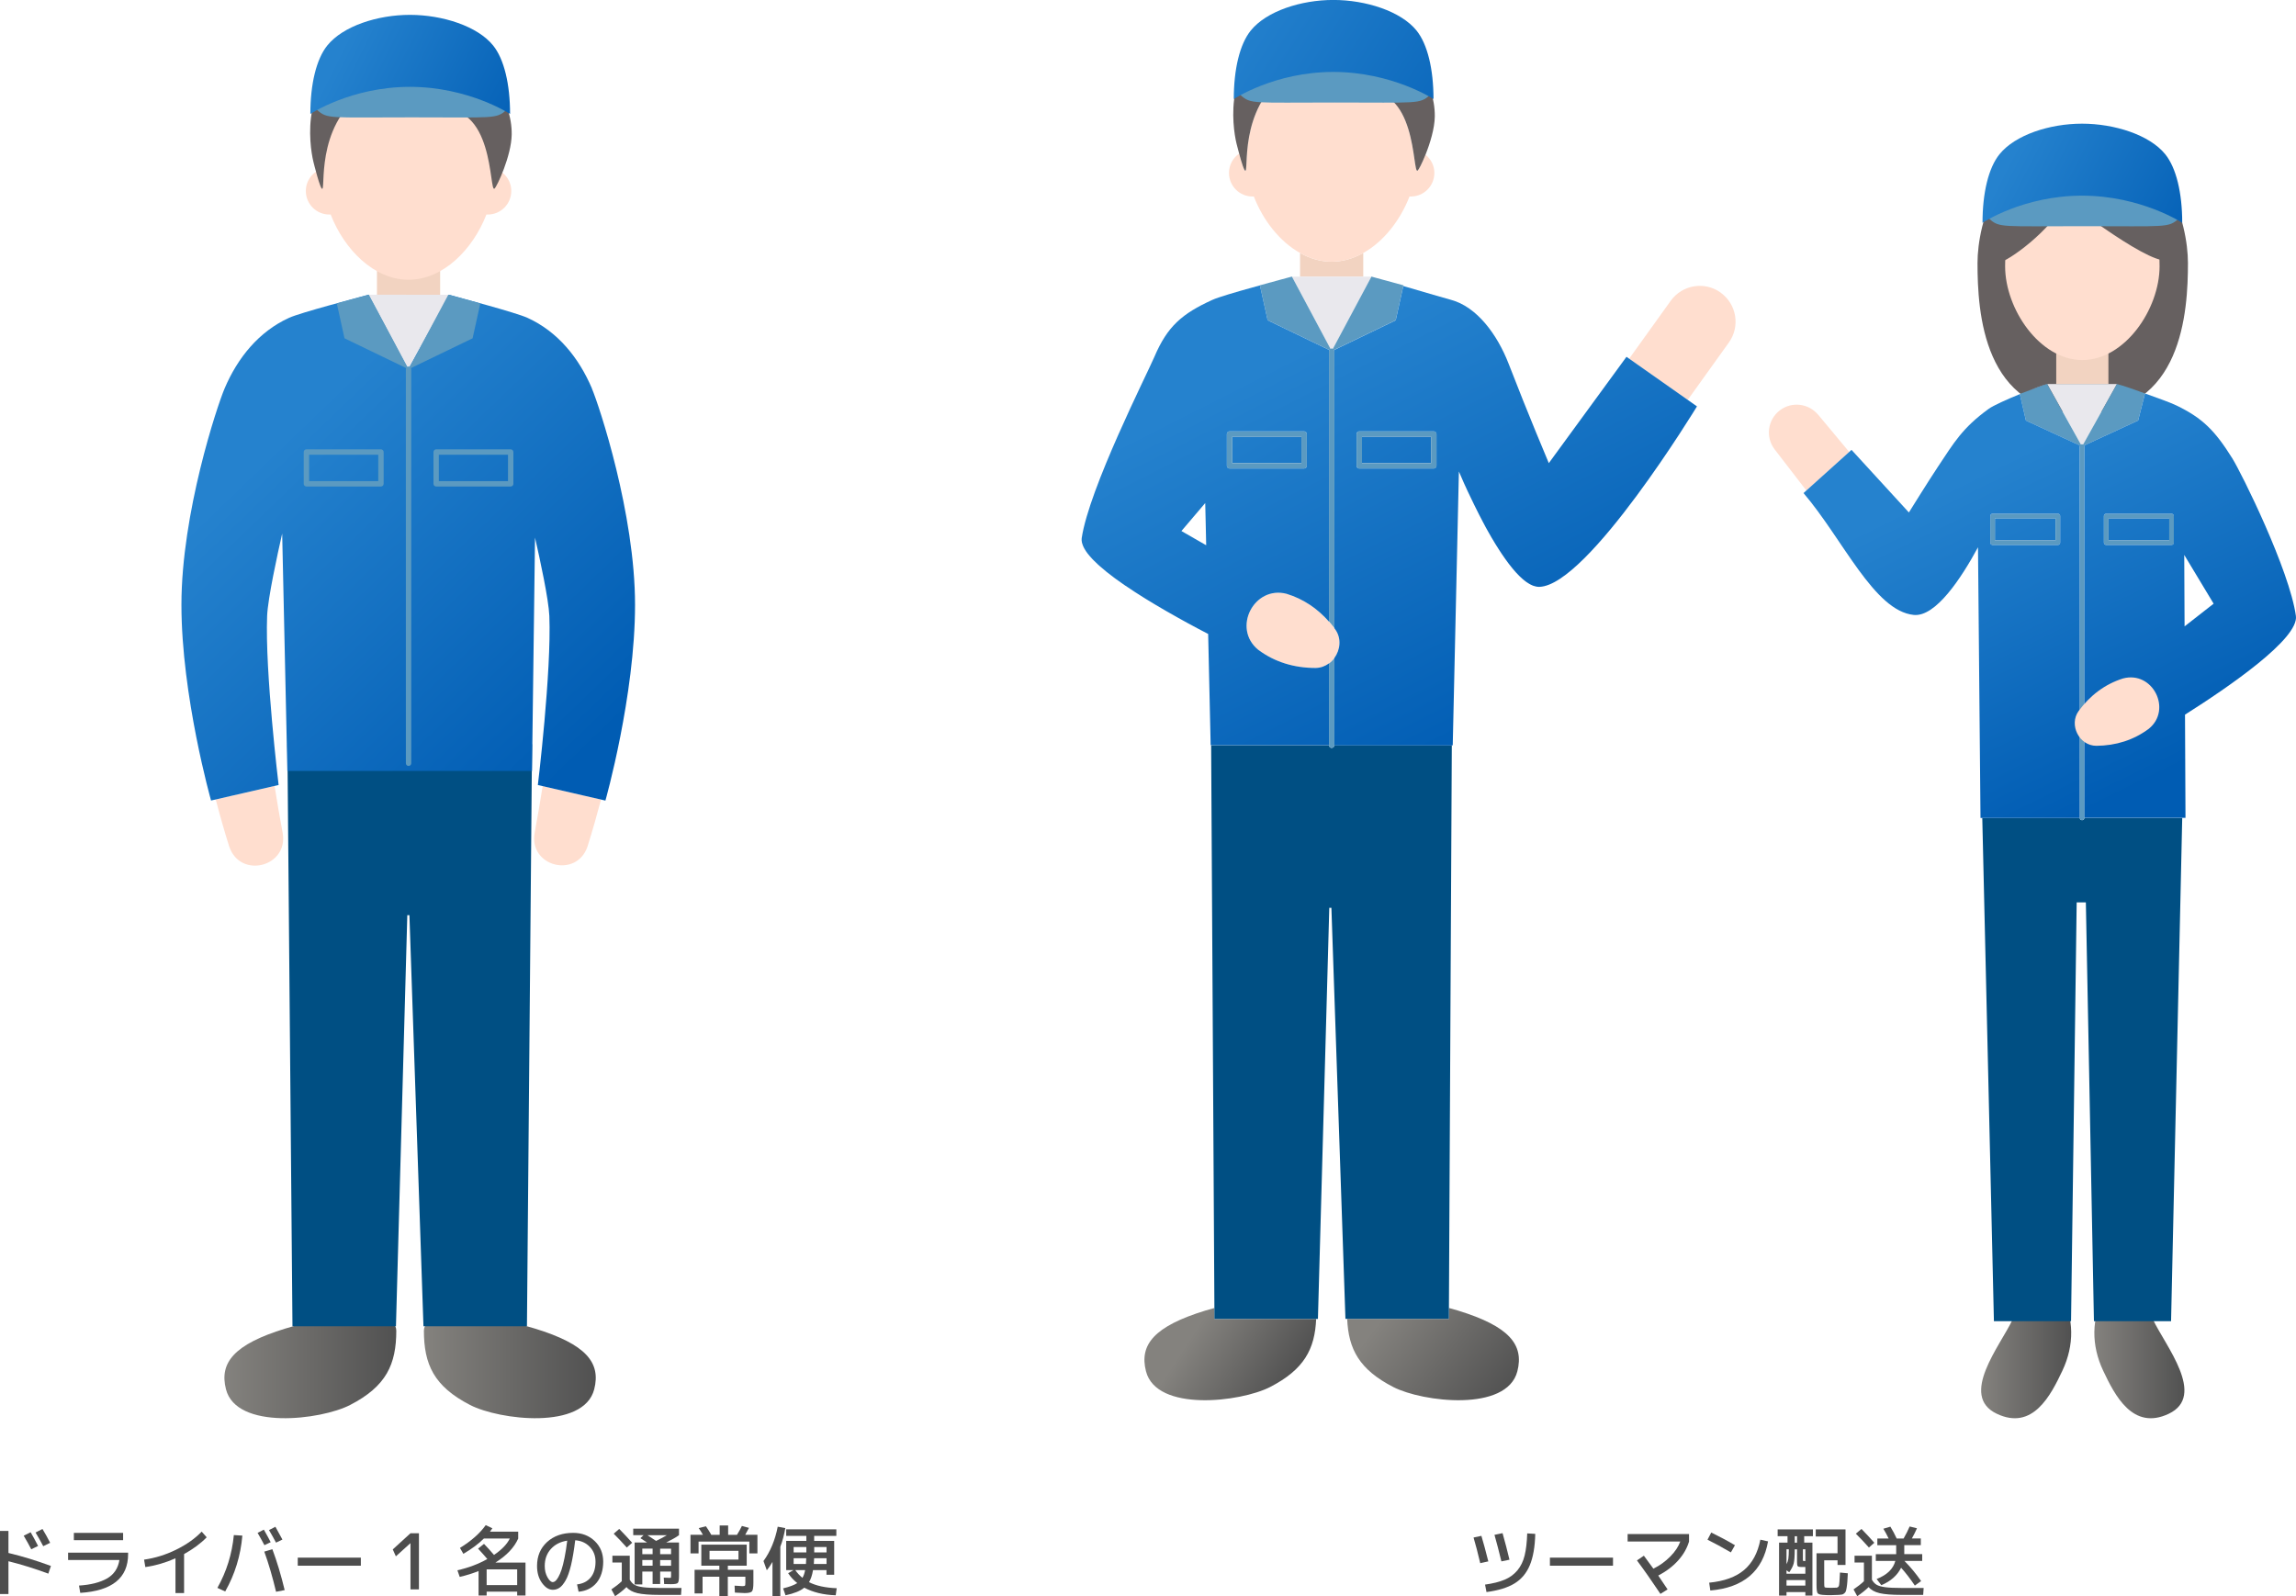 <?xml version="1.0" encoding="UTF-8"?><svg id="_レイヤー_2" xmlns="http://www.w3.org/2000/svg" xmlns:xlink="http://www.w3.org/1999/xlink" viewBox="0 0 477.46 332"><defs><style>.cls-1{fill:none;}.cls-2{fill:#004f83;}.cls-3{fill:#666060;}.cls-4{fill:#e9e8ed;}.cls-5{fill:#ffdecf;}.cls-6{fill:#f2d3c1;}.cls-7{fill:#5b9ac1;}.cls-8{fill:#4d4d4d;}.cls-9{fill:url(#_新規グラデーションスウォッチ_15-4);}.cls-10{fill:url(#_新規グラデーションスウォッチ_15-6);}.cls-11{fill:url(#_新規グラデーションスウォッチ_15-3);}.cls-12{fill:url(#_新規グラデーションスウォッチ_15-5);}.cls-13{fill:url(#_新規グラデーションスウォッチ_15-2);}.cls-14{fill:url(#_新規グラデーションスウォッチ_1-14);}.cls-15{fill:url(#_新規グラデーションスウォッチ_1-11);}.cls-16{fill:url(#_新規グラデーションスウォッチ_1-16);}.cls-17{fill:url(#_新規グラデーションスウォッチ_1-13);}.cls-18{fill:url(#_新規グラデーションスウォッチ_1-10);}.cls-19{fill:url(#_新規グラデーションスウォッチ_1-12);}.cls-20{fill:url(#_新規グラデーションスウォッチ_1-15);}.cls-21{fill:url(#_新規グラデーションスウォッチ_15);}.cls-22{fill:url(#_新規グラデーションスウォッチ_1);}.cls-23{fill:url(#_新規グラデーションスウォッチ_1-9);}.cls-24{fill:url(#_新規グラデーションスウォッチ_1-6);}.cls-25{fill:url(#_新規グラデーションスウォッチ_1-5);}.cls-26{fill:url(#_新規グラデーションスウォッチ_1-7);}.cls-27{fill:url(#_新規グラデーションスウォッチ_1-8);}.cls-28{fill:url(#_新規グラデーションスウォッチ_1-2);}.cls-29{fill:url(#_新規グラデーションスウォッチ_1-4);}.cls-30{fill:url(#_新規グラデーションスウォッチ_1-3);}</style><linearGradient id="_新規グラデーションスウォッチ_15" x1="46.66" y1="284.32" x2="82.4" y2="284.32" gradientUnits="userSpaceOnUse"><stop offset="0" stop-color="#84827e"/><stop offset="1" stop-color="#515151"/></linearGradient><linearGradient id="_新規グラデーションスウォッチ_15-2" x1="88.16" x2="123.89" xlink:href="#_新規グラデーションスウォッチ_15"/><linearGradient id="_新規グラデーションスウォッチ_1" x1="119.12" y1="159.11" x2="56.3" y2="93.81" gradientUnits="userSpaceOnUse"><stop offset="0" stop-color="#005cb3"/><stop offset="1" stop-color="#2582ce"/></linearGradient><linearGradient id="_新規グラデーションスウォッチ_1-2" x1="111.18" y1="29.63" x2="71.09" y2="9.8" xlink:href="#_新規グラデーションスウォッチ_1"/><linearGradient id="_新規グラデーションスウォッチ_15-3" x1="411.99" y1="280.99" x2="430.72" y2="280.99" xlink:href="#_新規グラデーションスウォッチ_15"/><linearGradient id="_新規グラデーションスウォッチ_15-4" x1="435.53" y1="280.99" x2="454.26" y2="280.99" xlink:href="#_新規グラデーションスウォッチ_15"/><linearGradient id="_新規グラデーションスウォッチ_1-3" x1="465.92" y1="153.18" x2="433.69" y2="87.47" xlink:href="#_新規グラデーションスウォッチ_1"/><linearGradient id="_新規グラデーションスウォッチ_1-4" x1="446.88" y1="162.52" x2="414.64" y2="96.81" xlink:href="#_新規グラデーションスウォッチ_1"/><linearGradient id="_新規グラデーションスウォッチ_1-5" x1="474.27" y1="149.12" x2="442.02" y2="83.38" xlink:href="#_新規グラデーションスウォッチ_1"/><linearGradient id="_新規グラデーションスウォッチ_1-6" x1="460.49" y1="155.85" x2="428.25" y2="90.14" xlink:href="#_新規グラデーションスウォッチ_1"/><linearGradient id="_新規グラデーションスウォッチ_1-7" x1="460.32" y1="155.93" x2="428.09" y2="90.22" xlink:href="#_新規グラデーションスウォッチ_1"/><linearGradient id="_新規グラデーションスウォッチ_1-8" x1="437.83" y1="166.96" x2="405.6" y2="101.25" xlink:href="#_新規グラデーションスウォッチ_1"/><linearGradient id="_新規グラデーションスウォッチ_1-9" x1="459.72" y1="53.14" x2="418.4" y2="32.06" xlink:href="#_新規グラデーションスウォッチ_1"/><linearGradient id="_新規グラデーションスウォッチ_15-5" x1="288.25" y1="273.02" x2="312.43" y2="291.61" xlink:href="#_新規グラデーションスウォッチ_15"/><linearGradient id="_新規グラデーションスウォッチ_15-6" x1="248.93" y1="276.13" x2="267.68" y2="288.37" xlink:href="#_新規グラデーションスウォッチ_15"/><linearGradient id="_新規グラデーションスウォッチ_1-10" x1="325.99" y1="135.45" x2="282.39" y2="63.35" xlink:href="#_新規グラデーションスウォッチ_1"/><linearGradient id="_新規グラデーションスウォッチ_1-11" x1="318.48" y1="140" x2="274.88" y2="67.88" xlink:href="#_新規グラデーションスウォッチ_1"/><linearGradient id="_新規グラデーションスウォッチ_1-12" x1="330.85" y1="132.52" x2="287.25" y2="60.41" xlink:href="#_新規グラデーションスウォッチ_1"/><linearGradient id="_新規グラデーションスウォッチ_1-13" x1="298.73" y1="151.94" x2="255.13" y2="79.82" xlink:href="#_新規グラデーションスウォッチ_1"/><linearGradient id="_新規グラデーションスウォッチ_1-14" x1="316.82" y1="39.89" x2="256.89" y2="1.05" xlink:href="#_新規グラデーションスウォッチ_1"/><linearGradient id="_新規グラデーションスウォッチ_1-15" x1="329.31" y1="147.61" x2="287.16" y2="64.54" xlink:href="#_新規グラデーションスウォッチ_1"/><linearGradient id="_新規グラデーションスウォッチ_1-16" x1="288.87" y1="168.13" x2="246.72" y2="85.06" xlink:href="#_新規グラデーションスウォッチ_1"/></defs><g id="_レイヤー_1-2"><path class="cls-8" d="m0,318.4h1.76v4.58c2.89.69,5.83,1.59,8.83,2.7l-.54,1.6c-2.81-1.04-5.57-1.9-8.29-2.58v6.82H0v-13.12Zm4.93.99l1.44-.72c.5.86,1.02,1.81,1.55,2.85l-1.42.69c-.44-.85-.96-1.79-1.57-2.82Zm2.46-.66l1.44-.74c.58.95,1.11,1.91,1.6,2.88l-1.44.7c-.49-.94-1.02-1.89-1.6-2.85Z"/><path class="cls-8" d="m14.16,322.91h12.48v.32c0,4.95-3.32,7.63-9.95,8.05l-.26-1.52c2.41-.15,4.34-.64,5.8-1.46,1.46-.83,2.32-2.11,2.6-3.85h-10.67v-1.54Zm1.2-2.59v-1.52h10.24v1.52h-10.24Z"/><path class="cls-8" d="m29.95,324.37c2.27-.32,4.49-1,6.65-2.06s3.94-2.31,5.34-3.77l1.04,1.18c-1.24,1.28-2.81,2.44-4.7,3.49v8.11h-1.79v-7.23c-2.08.92-4.17,1.53-6.27,1.82l-.26-1.55Z"/><path class="cls-8" d="m48.64,319.26l1.76.11c-.36,4.18-1.55,8.05-3.57,11.62l-1.62-.75c1.9-3.39,3.04-7.05,3.42-10.98Zm4.93-.46l1.3-.67c.64,1.13,1.12,2,1.42,2.61l-1.3.62c-.49-.93-.97-1.78-1.42-2.56Zm1.39,3.9l1.68-.5c.94,2.5,1.79,5.33,2.56,8.5l-1.79.35c-.73-3.06-1.54-5.85-2.45-8.35Zm.98-4.48l1.33-.69c.54.96,1.03,1.85,1.46,2.66l-1.33.64c-.45-.85-.93-1.72-1.46-2.61Z"/><path class="cls-8" d="m61.92,325.63v-1.68h13.12v1.68h-13.12Z"/><path class="cls-8" d="m85.36,330.56v-9.6h-.03l-3.01,2.72-.64-1.44,3.68-3.36h1.76v11.68h-1.76Z"/><path class="cls-8" d="m95.65,321.93c2.36-1.45,4.14-3.03,5.36-4.74l1.38.66c-.21.32-.38.55-.5.7h5.87v1.44c-.83,1.87-2.41,3.53-4.74,4.99h6.26v6.85h-1.73v-.8h-6.35v.8h-1.68v-5.09c-1.26.5-2.57.91-3.92,1.22l-.48-1.38c2.25-.5,4.33-1.28,6.22-2.34-.46-.55-1.1-1.27-1.92-2.16l1.23-.99c.7.73,1.4,1.49,2.08,2.3,1.62-1.1,2.71-2.23,3.28-3.41h-5.39c-1.1,1.1-2.52,2.16-4.26,3.18l-.72-1.25Zm5.55,4.46v3.28h6.35v-3.28h-6.35Z"/><path class="cls-8" d="m120,329.52c1.23-.15,2.17-.63,2.84-1.45.67-.82,1-1.91,1-3.27,0-1.23-.39-2.25-1.18-3.08-.79-.83-1.8-1.29-3.04-1.38-.25,2.05-.54,3.77-.87,5.17-.34,1.4-.71,2.46-1.13,3.18s-.83,1.23-1.26,1.52c-.42.29-.89.43-1.4.43-.82,0-1.57-.48-2.26-1.44s-1.02-2.13-1.02-3.52c0-2.04.69-3.69,2.08-4.97,1.39-1.27,3.2-1.91,5.44-1.91,1.8,0,3.29.57,4.47,1.7,1.18,1.13,1.77,2.57,1.77,4.3s-.46,3.27-1.38,4.38c-.92,1.1-2.17,1.72-3.74,1.86l-.32-1.52Zm-2.05-9.1c-1.43.22-2.57.81-3.41,1.75-.84.94-1.26,2.12-1.26,3.51,0,.91.19,1.69.57,2.36.38.67.75,1,1.11,1,.17,0,.35-.07.53-.22.18-.14.39-.42.62-.82.23-.4.45-.91.66-1.53.21-.62.42-1.45.63-2.5.21-1.04.4-2.23.56-3.57Z"/><path class="cls-8" d="m127.36,323.55h3.6v4.99c.27.48.6.83.99,1.06.39.23.99.4,1.78.5.79.11,1.95.16,3.46.16h4.53l-.1,1.44h-4.51c-2.02,0-3.53-.12-4.55-.36s-1.78-.66-2.28-1.27c-.62.62-1.41,1.25-2.37,1.9l-.77-1.41c.85-.58,1.57-1.14,2.16-1.7v-3.89h-1.95v-1.44Zm4.1-2.69l-1.12.99c-.97-1.09-1.88-2.05-2.72-2.88l1.15-.99c1.04,1.06,1.93,2.02,2.69,2.88Zm.22-1.58v-1.36h9.52v1.36c-.57.42-1.45.92-2.66,1.52h2.66v6.88c0,.84-.08,1.35-.25,1.53-.17.18-.64.26-1.43.26-.58,0-1.04-.01-1.41-.03l-.08-1.33c.69.03,1.11.05,1.25.05s.22-.02.24-.06c.02-.04.03-.19.03-.43v-.82h-2.27v2.59h-1.57v-2.59h-2.14v2.67h-1.6v-8.72h2.58c-.62-.41-1.08-.7-1.38-.9l.66-.62h-2.14Zm4.03,3.95v-1.15h-2.14v1.15h2.14Zm0,1.22h-2.14v1.18h2.14v-1.18Zm.72-3.98c.8-.37,1.55-.77,2.24-1.18h-4.02c.46.29,1.05.68,1.78,1.18Zm.85,2.77h2.27v-1.15h-2.27v1.15Zm0,1.22v1.18h2.27v-1.18h-2.27Z"/><path class="cls-8" d="m153.26,319.2c.41-.66.75-1.27,1.02-1.84l1.47.4c-.17.35-.43.83-.78,1.44h2.54v3.87h-1.68v-2.46h-10.56v2.46h-1.68v-3.87h2.59c-.31-.54-.6-1.01-.88-1.39l1.5-.38c.39.56.77,1.15,1.12,1.78h1.74v-1.95h1.76v1.95h1.82Zm-5.71,6.43h-1.71v-4.38h9.44v4.38h-3.92v.85h5.31v2.67c0,.98-.1,1.59-.3,1.82-.2.23-.71.35-1.53.35-.19,0-.86-.03-2.02-.1l-.06-1.44c.22.01.46.02.71.04.25.02.44.03.58.04s.24.02.31.02c.31,0,.49-.04.55-.1s.09-.29.09-.66v-1.2h-3.65v4.08h-1.76v-4.08h-3.49v3.47h-1.66v-4.91h5.15v-.85h-2.05Zm0-1.28h6.02v-1.82h-6.02v1.82Z"/><path class="cls-8" d="m162.27,321.69v10.3h-1.63v-7.15c-.42.71-.81,1.3-1.18,1.74l-.69-1.92c1.43-1.98,2.42-4.36,2.96-7.14l1.58.29c-.25,1.42-.59,2.71-1.04,3.87Zm1.22-3.62h10.43v1.36h-4.61v1.04h4.16v7.04h-1.6v-.96h-2.8c-.18,1.06-.46,1.89-.83,2.5,1.46.75,3.38,1.17,5.76,1.26l-.21,1.47c-2.54-.08-4.72-.61-6.54-1.58-.8.67-2.1,1.2-3.9,1.58l-.5-1.44c1.32-.31,2.3-.68,2.94-1.1-.76-.6-1.39-1.28-1.89-2.05l1.09-.64h-1.5v-6.08h4.19v-1.04h-4.19v-1.36Zm1.55,4.8h2.64v-1.12h-2.64v1.12Zm0,2.4h2.56c.02-.26.04-.66.06-1.2h-2.62v1.2Zm.34,1.28c.45.63.94,1.16,1.49,1.6.25-.41.43-.94.56-1.6h-2.05Zm6.5-1.28v-1.2h-2.58c-.02.53-.04.93-.06,1.2h2.64Zm-2.56-2.4h2.56v-1.12h-2.56v1.12Z"/><path class="cls-8" d="m306.43,319.77l1.63-.35c.41,1.34.88,3.12,1.44,5.31l-1.68.37c-.5-2.11-.96-3.89-1.39-5.33Zm11.15-.86l1.68.1c-.06,2.71-.45,4.89-1.14,6.54s-1.76,2.91-3.19,3.78c-1.43.87-3.37,1.46-5.81,1.78l-.3-1.55c1.65-.23,3.01-.57,4.07-1.02,1.06-.44,1.94-1.09,2.65-1.93.7-.84,1.21-1.87,1.51-3.1.3-1.22.48-2.76.54-4.62Zm-6.8.3l1.68-.35c.51,1.79.99,3.63,1.44,5.52l-1.68.35c-.5-2.06-.98-3.9-1.44-5.52Z"/><path class="cls-8" d="m322.31,325.63v-1.68h13.12v1.68h-13.12Z"/><path class="cls-8" d="m338.47,320.61v-1.57h12.77v1.57c-.43,1.42-1.19,2.74-2.28,3.95s-2.47,2.26-4.12,3.12c.21.3.86,1.26,1.94,2.88l-1.49.93c-1.74-2.61-3.37-4.93-4.88-6.96l1.44-.98c.96,1.29,1.62,2.19,1.98,2.7,1.31-.65,2.48-1.49,3.5-2.52,1.02-1.03,1.71-2.07,2.09-3.13h-10.94Z"/><path class="cls-8" d="m355.08,320.22l.78-1.49c1.8.88,3.44,1.75,4.93,2.64l-.85,1.49c-1.78-1.04-3.4-1.92-4.86-2.64Zm10.99,0l1.6.35c-1.09,6.21-5.09,9.62-12,10.22l-.24-1.63c3.1-.3,5.52-1.17,7.24-2.62,1.72-1.45,2.86-3.56,3.4-6.32Z"/><path class="cls-8" d="m371.72,319.49h-2.05v-1.41h7.33v1.41h-1.81v1.34h1.71v11.01h-1.47v-.72h-3.92v.72h-1.55v-11.01h1.76v-1.34Zm-.21,7.06v.74h3.92v-1.39h-.88c-.37,0-.61-.06-.71-.18-.1-.12-.14-.41-.14-.87v-2.62h-.48c0,1.37-.07,2.33-.2,2.88-.13.55-.45,1.18-.94,1.89l-.58-.43Zm0-1.23c.19-.34.32-.73.38-1.15.06-.43.1-1.08.1-1.95h-.48v3.1Zm0,3.3v1.15h3.92v-1.15h-3.92Zm1.71-9.12v1.34h.48v-1.34h-.48Zm2.21,5.15v-2.43h-.51v2.14c0,.14.01.22.04.25s.12.04.28.04h.19Zm6.35,5.57c.35-.02.57-.17.64-.44.07-.27.14-1.18.21-2.73l1.63.16c-.03.76-.06,1.35-.1,1.77-.03.42-.08.82-.14,1.2-.06.38-.13.65-.19.8-.06.15-.17.3-.33.42s-.31.21-.47.23c-.16.03-.38.05-.67.07-.77.04-1.36.06-1.78.06-.54,0-1.05-.02-1.52-.06-.61-.04-.98-.18-1.11-.4-.13-.22-.2-.82-.2-1.78v-6.48h4.37v-3.49h-4.53v-1.47h6.19v7.39h-1.66v-.96h-2.77v4.64c0,.51.02.81.06.9s.18.14.42.15c.22.02.53.03.91.03.46,0,.8-.01,1.04-.03Z"/><path class="cls-8" d="m385.67,323.55h3.6v4.99c.27.48.6.83.99,1.06s.99.4,1.78.5c.79.11,1.95.16,3.46.16h4.53l-.1,1.44h-4.51c-2.02,0-3.53-.12-4.55-.36s-1.78-.66-2.28-1.27c-.62.62-1.41,1.25-2.37,1.9l-.77-1.41c.85-.58,1.57-1.14,2.16-1.7v-3.89h-1.95v-1.44Zm4.1-2.69l-1.12.99c-.97-1.09-1.88-2.05-2.72-2.88l1.17-.99c.94.96,1.83,1.92,2.67,2.88Zm9.73,7.97l-1.3.93c-.98-1.45-1.94-2.69-2.86-3.71-.79,1.6-2.16,2.81-4.11,3.63l-.98-1.28c2.17-.85,3.46-2.11,3.89-3.76h-4.06v-1.41h4.24v-1.87h-3.92v-1.39h2.35c-.39-.8-.76-1.48-1.1-2.03l1.46-.43c.48.78.92,1.6,1.31,2.46h1.44c.47-.81.89-1.64,1.26-2.5l1.52.38c-.3.68-.65,1.39-1.06,2.11h1.86v1.39h-3.44v1.87h3.73v1.41h-3.7c1.26,1.27,2.42,2.67,3.47,4.19Z"/><polyline class="cls-6" points="91.53 54.28 91.53 71.93 78.39 71.93 78.39 54.28"/><path class="cls-21" d="m82.4,276.7c0-4.25-12.45-3.65-23.07-.39-10.62,3.26-13.76,7.08-12.34,12.62,2.18,8.53,19.71,6.41,25.8,3.28,7.55-3.89,9.62-8.45,9.62-15.51Z"/><path class="cls-13" d="m88.16,276.7c0-4.25,12.45-3.65,23.07-.39,10.62,3.26,13.76,7.08,12.34,12.62-2.18,8.53-19.71,6.41-25.8,3.28-7.55-3.89-9.62-8.45-9.62-15.51Z"/><path class="cls-5" d="m47.69,176.11c2.3,6.72,12.29,4.17,11.1-2.83-.59-3.17-1.18-6.51-1.69-9.83l-12.24,2.81c.86,3.29,1.79,6.58,2.82,9.85Z"/><path class="cls-5" d="m111.17,173.3c-1.16,6.91,8.68,9.43,10.99,2.8,1.03-3.26,1.96-6.54,2.83-9.82l-12.14-2.79c-.52,3.28-1.08,6.55-1.68,9.81Z"/><path class="cls-5" d="m102.74,35.02c-.24-9.62-2.9-21.61-17.78-21.61s-17.49,11.99-17.77,21.61c-2.06.58-3.59,2.45-3.59,4.7,0,2.71,2.19,4.9,4.9,4.9h.27c2.8,7.24,8.99,13.56,16.19,13.56s13.38-6.32,16.19-13.56h.27c2.71,0,4.9-2.19,4.9-4.9,0-2.25-1.52-4.12-3.58-4.7Z"/><path class="cls-3" d="m75.71,11.27c8.55-12.12,30.9,1.93,30.7,16.69-.06,4.46-3.08,10.87-3.58,11.27-1.16.93.06-18.57-12.22-16.23-8.35,1.59-9.91-6.7-13.12-4.97-11.7,6.34-9.84,20.21-10.43,21.2-.37.62-1.89-5.6-1.89-5.6-.89-3.68-2.78-17.99,9.14-21.56l1.39-.79Z"/><polygon class="cls-2" points="103.49 154.78 85.68 154.78 83.92 154.78 66.91 154.78 59.76 154.78 60.82 275.83 82.34 275.83 84.7 190.34 85.14 190.34 88.06 275.83 109.58 275.83 110.64 154.78 103.49 154.78"/><polygon class="cls-4" points="93.44 61.31 76.63 61.29 84.9 76.78 93.44 61.31"/><path class="cls-22" d="m123.09,80.78c-2.71-6.37-7.1-11.81-13.4-14.68-2.43-1.11-14.01-4.15-16.25-4.79l-8.54,15.46-8.27-15.49c-2.24.64-14.09,3.71-16.52,4.82-6.3,2.87-10.69,8.31-13.4,14.68-1.54,3.61-8.98,25.93-8.98,45,0,18.95,6.16,40.71,6.16,40.71l14.05-3.23s-2.85-23.54-2.39-35.16c.15-3.67,2.18-12.97,3.13-17.13l1.08,49.37h50.87l.63-48.53c1.02,4.47,2.84,12.85,2.98,16.3.46,11.62-2.39,35.16-2.39,35.16l14.05,3.23s6.16-21.77,6.16-40.71-7.44-41.38-8.98-45Z"/><path class="cls-7" d="m84.96,76.78l-8.27-15.49c-1.2.34-2.85.75-6.65,1.82l1.6,7.25,13.32,6.43Z"/><path class="cls-7" d="m84.96,76.78l8.27-15.49c1.2.34,2.85.75,6.65,1.82l-1.6,7.25-13.32,6.43Z"/><path class="cls-7" d="m84.96,159.3c-.31,0-.56-.25-.56-.56v-81.96c0-.31.25-.56.56-.56s.56.25.56.56v81.96c0,.31-.25.56-.56.56Z"/><path class="cls-7" d="m79.22,101.18h-15.5c-.31,0-.56-.25-.56-.56v-6.61c0-.31.25-.56.56-.56h15.5c.31,0,.56.25.56.56v6.61c0,.31-.25.56-.56.56Zm-14.94-1.12h14.38v-5.49h-14.38v5.49Z"/><path class="cls-7" d="m106.2,101.18h-15.5c-.31,0-.56-.25-.56-.56v-6.61c0-.31.25-.56.56-.56h15.5c.31,0,.56.25.56.56v6.61c0,.31-.25.56-.56.56Zm-14.94-1.12h14.38v-5.49h-14.38v5.49Z"/><path class="cls-7" d="m85.63,17.02c9.8,0,21.46,4.27,19.67,5.86-2.13,1.89-2.46,1.53-19.67,1.53s-17.53.37-19.67-1.53c-1.79-1.59,9.87-5.86,19.67-5.86Z"/><path class="cls-28" d="m85.23,18.06c12.24,0,20.84,5.64,20.84,5.64,0-6.19-1.23-11.4-3.53-14.25-3.26-4.03-10.56-6.36-17.3-6.36s-13.91,2.33-17.17,6.36c-2.3,2.85-3.53,8.06-3.53,14.25,0,0,8.46-5.64,20.7-5.64Z"/><path class="cls-3" d="m454.99,54.69c0,10.01-1.13,31.24-21.88,31.24s-21.88-21.05-21.88-31.24c0-8.12,4.43-26.09,21.88-26.09s21.88,17.97,21.88,26.09Z"/><polyline class="cls-6" points="438.45 71.36 438.45 79.87 427.6 79.87 427.6 71.36"/><path class="cls-11" d="m428.57,269.2c-2.65-4.62-6.93-1.42-10.07,5.28-2.52,5.36-11.16,15.8-3.26,19.55,7.48,3.55,11.21-3.82,13.64-8.96,2.49-5.27,2.5-10.96-.31-15.86Z"/><path class="cls-9" d="m437.67,269.2c2.65-4.62,6.93-1.42,10.07,5.28,2.52,5.36,11.16,15.8,3.26,19.55-7.48,3.55-11.21-3.82-13.64-8.96-2.49-5.27-2.5-10.96.31-15.86Z"/><path class="cls-5" d="m449.09,55.38c0,8.87-7.19,19.5-16.06,19.5s-16.06-10.62-16.06-19.5,2.39-20.9,16.06-20.9,16.06,12.03,16.06,20.9Z"/><path class="cls-3" d="m431.27,30.12c12.21-3.5,24.75,17.73,19.89,23.68-2.32,2.83-21.49-12.08-21.49-12.08-3.23,6.26-12,12.63-14.15,12.97-.81-3.32-.77-25.53,14.98-24.26l.77-.31Z"/><polygon class="cls-1" points="454.29 130.27 460.33 125.55 454.22 115.42 454.29 130.27"/><path class="cls-2" d="m433.45,170.11c0,.26-.21.48-.48.48s-.48-.21-.48-.48h0s-20.27,0-20.27,0l2.42,104.66h16.04l1.17-87.1h1.91l1.68,87.1h16.04l2.32-104.66h-20.34Z"/><path class="cls-5" d="m378.07,86.24c-1.98-2.37-5.51-2.78-7.97-.88-2.53,1.95-3,5.58-1.05,8.11l6.59,8.55,8.91-8.02-6.47-7.77Z"/><path class="cls-4" d="m432.97,92.38c.08,0,.15.05.22.09l7.03-12.6h-14.49l7.03,12.6c.07-.04.13-.09.22-.09Z"/><path class="cls-4" d="m440.23,79.87h-.02s0,0,.01,0h0Z"/><polygon class="cls-4" points="425.72 79.87 425.71 79.87 425.71 79.87 425.72 79.87"/><rect class="cls-4" x="438.48" y="107.79" width="12.62" height="4.59"/><rect class="cls-30" x="438.48" y="107.79" width="12.62" height="4.59"/><rect class="cls-4" x="414.85" y="107.79" width="12.61" height="4.59"/><rect class="cls-29" x="414.85" y="107.79" width="12.61" height="4.59"/><path class="cls-4" d="m440.39,79.92s-.11-.04-.16-.05h0s.11.03.16.05Z"/><path class="cls-25" d="m440.39,79.92s-.11-.04-.16-.05h0s.11.03.16.05Z"/><path class="cls-4" d="m425.71,79.87c-.74.2-2.38.79-4.25,1.53l4.25-1.52h0Z"/><path class="cls-24" d="m425.71,79.87c-.74.2-2.38.79-4.25,1.53l4.25-1.52h0Z"/><path class="cls-7" d="m432.57,92.67c-.03.06-.08.11-.08.19v77.24h0c0,.27.21.48.48.48s.48-.21.48-.48h0v-77.25c0-.07-.05-.12-.08-.19l11.26-5.2,1.43-5.63h0c-3.03-1.12-4.62-1.63-5.68-1.92-.05-.01-.11-.03-.16-.04,0,0,0,0-.01,0l-7.03,12.6c-.07-.04-.13-.09-.22-.09s-.15.05-.22.09l-7.03-12.6h0s-4.25,1.53-4.25,1.53l-1.44.52v.06s1.28,5.5,1.28,5.5l11.27,5.2Z"/><path class="cls-7" d="m414.37,113.34h13.57c.26,0,.48-.21.48-.48v-5.55c0-.26-.21-.48-.48-.48h-13.57c-.26,0-.48.21-.48.48v5.55c0,.26.21.48.48.48Zm.48-5.55h12.61v4.59h-12.61v-4.59Z"/><path class="cls-7" d="m438,113.34h13.58c.26,0,.48-.21.48-.48v-5.55c0-.26-.21-.48-.48-.48h-13.58c-.26,0-.48.21-.48.48v5.55c0,.26.21.48.48.48Zm.48-5.55h12.62v4.59h-12.62v-4.59Z"/><path class="cls-26" d="m477.44,128.11c-1.33-9.57-11.32-29.75-13.24-32.81-3.56-5.68-6.1-8.32-11.62-10.98-1.1-.53-3.85-1.55-6.52-2.49l-1.43,5.63-11.26,5.2c.03.06.08.11.08.19v77.24h21.03l-.1-21.46c9.18-5.81,23.72-15.81,23.06-20.54Zm-39.93-20.8c0-.26.21-.48.48-.48h13.58c.26,0,.48.21.48.48v5.55c0,.26-.21.48-.48.48h-13.58c-.26,0-.48-.21-.48-.48v-5.55Zm16.78,22.96l-.07-14.86,6.11,10.14-6.04,4.72Z"/><path class="cls-27" d="m432.49,92.86c0-.07.05-.12.08-.19l-11.27-5.2-1.27-5.5c-2.7,1.1-5.5,2.35-6.49,3.07-5.5,3.99-7.23,7.07-10.5,11.97-2,3-6.08,9.57-6.08,9.57l-11.93-13.02-.49.44-8.91,8.02-.58.53c8.2,9.61,14.68,24.52,22.92,25.34,4.58.46,9.92-7.72,13.36-14.07l.52,56.29h20.63v-77.24Zm-18.6,14.45c0-.26.21-.48.48-.48h13.57c.26,0,.48.21.48.48v5.55c0,.26-.21.48-.48.48h-13.57c-.26,0-.48-.21-.48-.48v-5.55Z"/><path class="cls-5" d="m446.86,151.56c-3.17,2.37-6.85,3.51-10.9,3.55-3.58.01-5.78-4.36-3.71-7.23,2.4-3.26,5.47-5.59,9.24-6.78,6.19-1.65,10.26,6.48,5.37,10.46h0Z"/><path class="cls-7" d="m433.35,39.65c9.8,0,21.46,4.27,19.67,5.86-2.13,1.89-2.46,1.53-19.67,1.53s-17.53.37-19.67-1.53c-1.79-1.59,9.87-5.86,19.67-5.86Z"/><path class="cls-23" d="m432.96,40.69c12.24,0,20.84,5.64,20.84,5.64,0-6.19-1.23-11.4-3.53-14.25-3.26-4.03-10.56-6.36-17.3-6.36s-13.91,2.33-17.17,6.36c-2.3,2.85-3.53,8.06-3.53,14.25,0,0,8.46-5.64,20.7-5.64Z"/><polygon class="cls-1" points="250.63 104.61 245.68 110.43 250.83 113.4 250.71 108.43 250.63 104.61"/><path class="cls-6" d="m274.98,57.54h8.51v-4.92c-2.03,1.13-4.24,1.81-6.57,1.81s-4.53-.67-6.57-1.81v4.92h4.62Z"/><path class="cls-5" d="m357.82,60.85c-3.34-2.4-7.99-1.63-10.39,1.71l-8.65,12.05,12.18,8.57,8.56-11.94c2.4-3.34,1.63-7.99-1.71-10.38Z"/><path class="cls-12" d="m292.62,274.31h-12.47c.27,6.3,2.53,10.53,9.59,14.16,6.09,3.13,23.61,5.25,25.8-3.28,1.42-5.55-1.72-9.36-12.34-12.62-.62-.19-1.25-.37-1.88-.54v2.28h-8.7Z"/><path class="cls-10" d="m252.54,274.31v-2.28c-.64.17-1.27.35-1.89.54-10.62,3.26-13.76,7.08-12.34,12.62,2.18,8.53,19.71,6.41,25.8,3.28,7.06-3.63,9.32-7.86,9.59-14.16h-21.16Z"/><path class="cls-5" d="m283.49,52.62c4.27-2.38,7.72-6.85,9.62-11.75h.27c2.71,0,4.9-2.19,4.9-4.9,0-1.54-.73-2.9-1.84-3.8-.72,1.81-1.43,3.13-1.64,3.31-1.16.93.06-18.57-12.22-16.23-8.35,1.59-9.91-6.7-13.12-4.97-11.7,6.34-9.84,20.21-10.43,21.2-.23.38-.88-1.78-1.35-3.53-1.27.88-2.11,2.35-2.11,4.02,0,2.71,2.19,4.9,4.9,4.9h.27c1.9,4.91,5.35,9.37,9.62,11.75,2.03,1.13,4.24,1.81,6.57,1.81s4.53-.67,6.57-1.81Z"/><path class="cls-3" d="m259.03,35.48c.6-.99-1.27-14.86,10.43-21.2,3.2-1.74,4.77,6.56,13.12,4.97,12.29-2.34,11.06,17.17,12.22,16.23.22-.17.92-1.5,1.64-3.31.93-2.32,1.9-5.45,1.93-7.96.19-14.76-22.16-28.82-30.7-16.69l-1.39.79c-11.92,3.58-10.04,17.89-9.14,21.56,0,0,.23.95.54,2.07.47,1.75,1.12,3.91,1.35,3.53Z"/><path class="cls-2" d="m276.93,155.55c-.31,0-.56-.25-.56-.56h-24.51l.68,117.21v2.1h21.53l.06-2.23,2.3-83.26h.44l2.92,85.48h21.52v-2.28s.6-117.03.6-117.03h-24.42c0,.31-.25.56-.56.56Z"/><path class="cls-4" d="m285.23,57.54h-.03s.02,0,.03,0h0Z"/><path class="cls-4" d="m268.66,57.54h-.03,0s.02,0,.03,0Z"/><path class="cls-4" d="m276.93,72.47c.1,0,.17.06.24.1l8.03-15.03h-16.55l8.03,15.03c.08-.04.15-.1.24-.1Z"/><polygon class="cls-4" points="302.1 154.99 303.38 98.04 303.38 98.04 302.1 154.99"/><path class="cls-18" d="m303.38,98.04s.03.06.04.09c-.01-.03-.03-.06-.04-.09h0Z"/><rect class="cls-4" x="283.23" y="90.82" width="14.38" height="5.49"/><rect class="cls-15" x="283.23" y="90.82" width="14.38" height="5.49"/><path class="cls-4" d="m285.94,57.75c-.28-.08-.53-.16-.71-.21h0c.22.07.46.14.71.21Z"/><path class="cls-19" d="m285.94,57.75c-.28-.08-.53-.16-.71-.21h0c.22.07.46.14.71.21Z"/><rect class="cls-4" x="256.25" y="90.82" width="14.38" height="5.49"/><rect class="cls-17" x="256.25" y="90.82" width="14.38" height="5.49"/><path class="cls-7" d="m262.01,59.36l1.6,7.24,12.85,6.2c-.04.07-.09.14-.09.23v56.25c.39.44.76.9,1.12,1.37v-57.63c0-.09-.06-.15-.09-.23l12.85-6.2,1.57-7.13.03-.12c-3.09-.86-4.75-1.3-5.91-1.61-.26-.07-.49-.14-.71-.2,0,0-.02,0-.03,0l-8.03,15.03c-.08-.04-.15-.1-.24-.1s-.17.06-.24.1l-8.03-15.03s-.02,0-.03,0c-1.2.34-2.85.75-6.62,1.81Z"/><path class="cls-7" d="m276.37,154.99c0,.31.25.56.56.56s.56-.25.56-.56v-18.17c-.31.43-.69.81-1.12,1.13v17.04Z"/><path class="cls-7" d="m271.75,96.88v-6.61c0-.31-.25-.56-.56-.56h-15.5c-.31,0-.56.25-.56.56v6.61c0,.31.25.56.56.56h15.5c.31,0,.56-.25.56-.56Zm-1.12-.56h-14.38v-5.49h14.38v5.49Z"/><path class="cls-7" d="m298.17,89.71h-15.5c-.31,0-.56.25-.56.56v6.61c0,.31.25.56.56.56h15.5c.31,0,.56-.25.56-.56v-6.61c0-.31-.25-.56-.56-.56Zm-.56,6.61h-14.38v-5.49h14.38v5.49Z"/><path class="cls-5" d="m267.55,123.5c-6.75-1.77-11.39,7.15-5.9,11.64,3.47,2.58,7.5,3.79,11.93,3.78,1.06-.01,2.01-.38,2.79-.96.43-.32.8-.7,1.12-1.13,1.23-1.69,1.51-4.08.17-5.95-.05-.07-.11-.14-.17-.22-.36-.48-.73-.93-1.12-1.37-2.4-2.74-5.33-4.72-8.82-5.79Z"/><path class="cls-7" d="m277.66,13.93c9.8,0,21.46,4.27,19.67,5.86-2.13,1.89-2.46,1.53-19.67,1.53s-17.53.37-19.67-1.53c-1.79-1.59,9.87-5.86,19.67-5.86Z"/><path class="cls-14" d="m277.26,14.96c12.24,0,20.84,5.64,20.84,5.64,0-6.19-1.23-11.4-3.53-14.25-3.26-4.03-10.56-6.36-17.3-6.36s-13.91,2.33-17.17,6.36c-2.3,2.85-3.53,8.06-3.53,14.25,0,0,8.46-5.64,20.7-5.64Z"/><path class="cls-20" d="m338.23,74.21l-16.15,22.11s-4.35-10.29-8.34-20.63c-2.38-6.15-6.64-11.89-11.99-13.33-1.39-.37-5.43-1.56-9.22-2.67-.06-.02-.12-.04-.18-.05-.18-.05-.35-.1-.53-.16l-1.57,7.13-12.85,6.2c.04.07.09.14.09.23v57.63c.06.07.11.14.17.22,1.34,1.87,1.06,4.26-.17,5.95v18.17h24.61l1.28-56.95s.03.06.04.09c.1.24.22.51.35.8.03.07.06.14.09.21.04.1.09.21.14.32.06.14.12.27.18.42.05.1.1.22.14.32.07.15.13.3.2.45.06.13.12.26.18.39.07.16.14.32.22.48.06.13.12.26.18.4.09.19.18.38.27.57.05.12.11.23.17.35.11.24.23.48.35.73.04.09.08.18.13.27.16.34.33.69.5,1.04.01.03.03.05.04.08.16.32.32.65.49.99.05.1.1.2.15.3.13.26.27.53.4.8.06.12.12.24.19.36.13.25.26.5.39.75.07.13.14.26.2.39.13.25.27.5.4.75.07.13.14.25.2.38.15.27.3.54.45.8.06.1.12.21.18.32.19.33.37.65.56.98.03.04.05.09.08.13.22.38.44.75.67,1.12.03.04.05.09.08.13.19.31.38.62.58.92.07.1.13.21.2.31.16.24.31.48.47.72.08.12.16.23.24.35.15.22.3.43.45.65.08.12.17.23.25.35.15.2.3.4.44.6.08.11.16.22.25.33.16.21.32.4.48.6.07.09.14.18.21.26.2.25.41.48.61.71.02.03.05.06.07.08.23.25.46.49.69.72.06.06.12.11.18.17.17.16.33.32.5.46.08.07.16.13.24.2.14.12.29.23.43.34.09.06.17.12.26.18.14.09.27.18.41.26.09.05.17.1.26.15.14.07.27.13.4.19.08.04.17.07.25.1.14.05.29.09.43.12.07.02.14.04.21.05.21.04.41.06.62.05,10.12-.31,32.76-37.53,32.76-37.53l-1.9-1.34-12.18-8.57-.56-.39Zm-39.51,22.67c0,.31-.25.56-.56.56h-15.5c-.31,0-.56-.25-.56-.56v-6.61c0-.31.25-.56.56-.56h15.5c.31,0,.56.25.56.56v6.61Z"/><path class="cls-16" d="m276.37,137.96c-.78.58-1.73.95-2.79.96-4.43,0-8.46-1.2-11.93-3.78-5.49-4.49-.86-13.41,5.9-11.64,3.49,1.07,6.41,3.05,8.82,5.79v-56.25c0-.09.06-.15.09-.23l-12.85-6.2-1.6-7.24c3.77-1.06,5.42-1.47,6.62-1.81h0c-2.24.63-14.09,3.7-16.52,4.81-6.3,2.87-9.35,5.49-12.06,11.86-1.54,3.61-13.59,27.38-15.11,37.71-.04.28-.01.58.05.88.02.09.05.19.08.28.07.23.16.47.28.71.05.1.09.19.15.29.19.33.4.67.67,1.02,0,0,.01.02.02.02.27.35.59.71.93,1.08.11.11.22.23.34.35.27.27.56.55.86.83.13.12.25.23.39.35.43.38.88.76,1.36,1.15.02.02.04.03.06.05.49.39,1,.78,1.53,1.18.17.13.34.25.52.38.41.3.83.6,1.27.9.17.12.35.24.52.36,1.21.83,2.49,1.66,3.81,2.48.18.11.36.22.53.33.52.32,1.05.64,1.58.96.17.1.33.2.5.3,1.4.83,2.81,1.65,4.22,2.43.11.06.22.12.33.19.63.35,1.26.7,1.88,1.04.08.04.16.09.24.13,1.44.79,2.85,1.53,4.18,2.22,0,0,0,0,0,0l.52,23.13h24.61v-17.04Zm-30.69-27.52l4.95-5.82.09,3.82.11,4.96-5.15-2.96Zm9.45-13.56v-6.61c0-.31.25-.56.56-.56h15.5c.31,0,.56.25.56.56v6.61c0,.31-.25.56-.56.56h-15.5c-.31,0-.56-.25-.56-.56Z"/></g></svg>